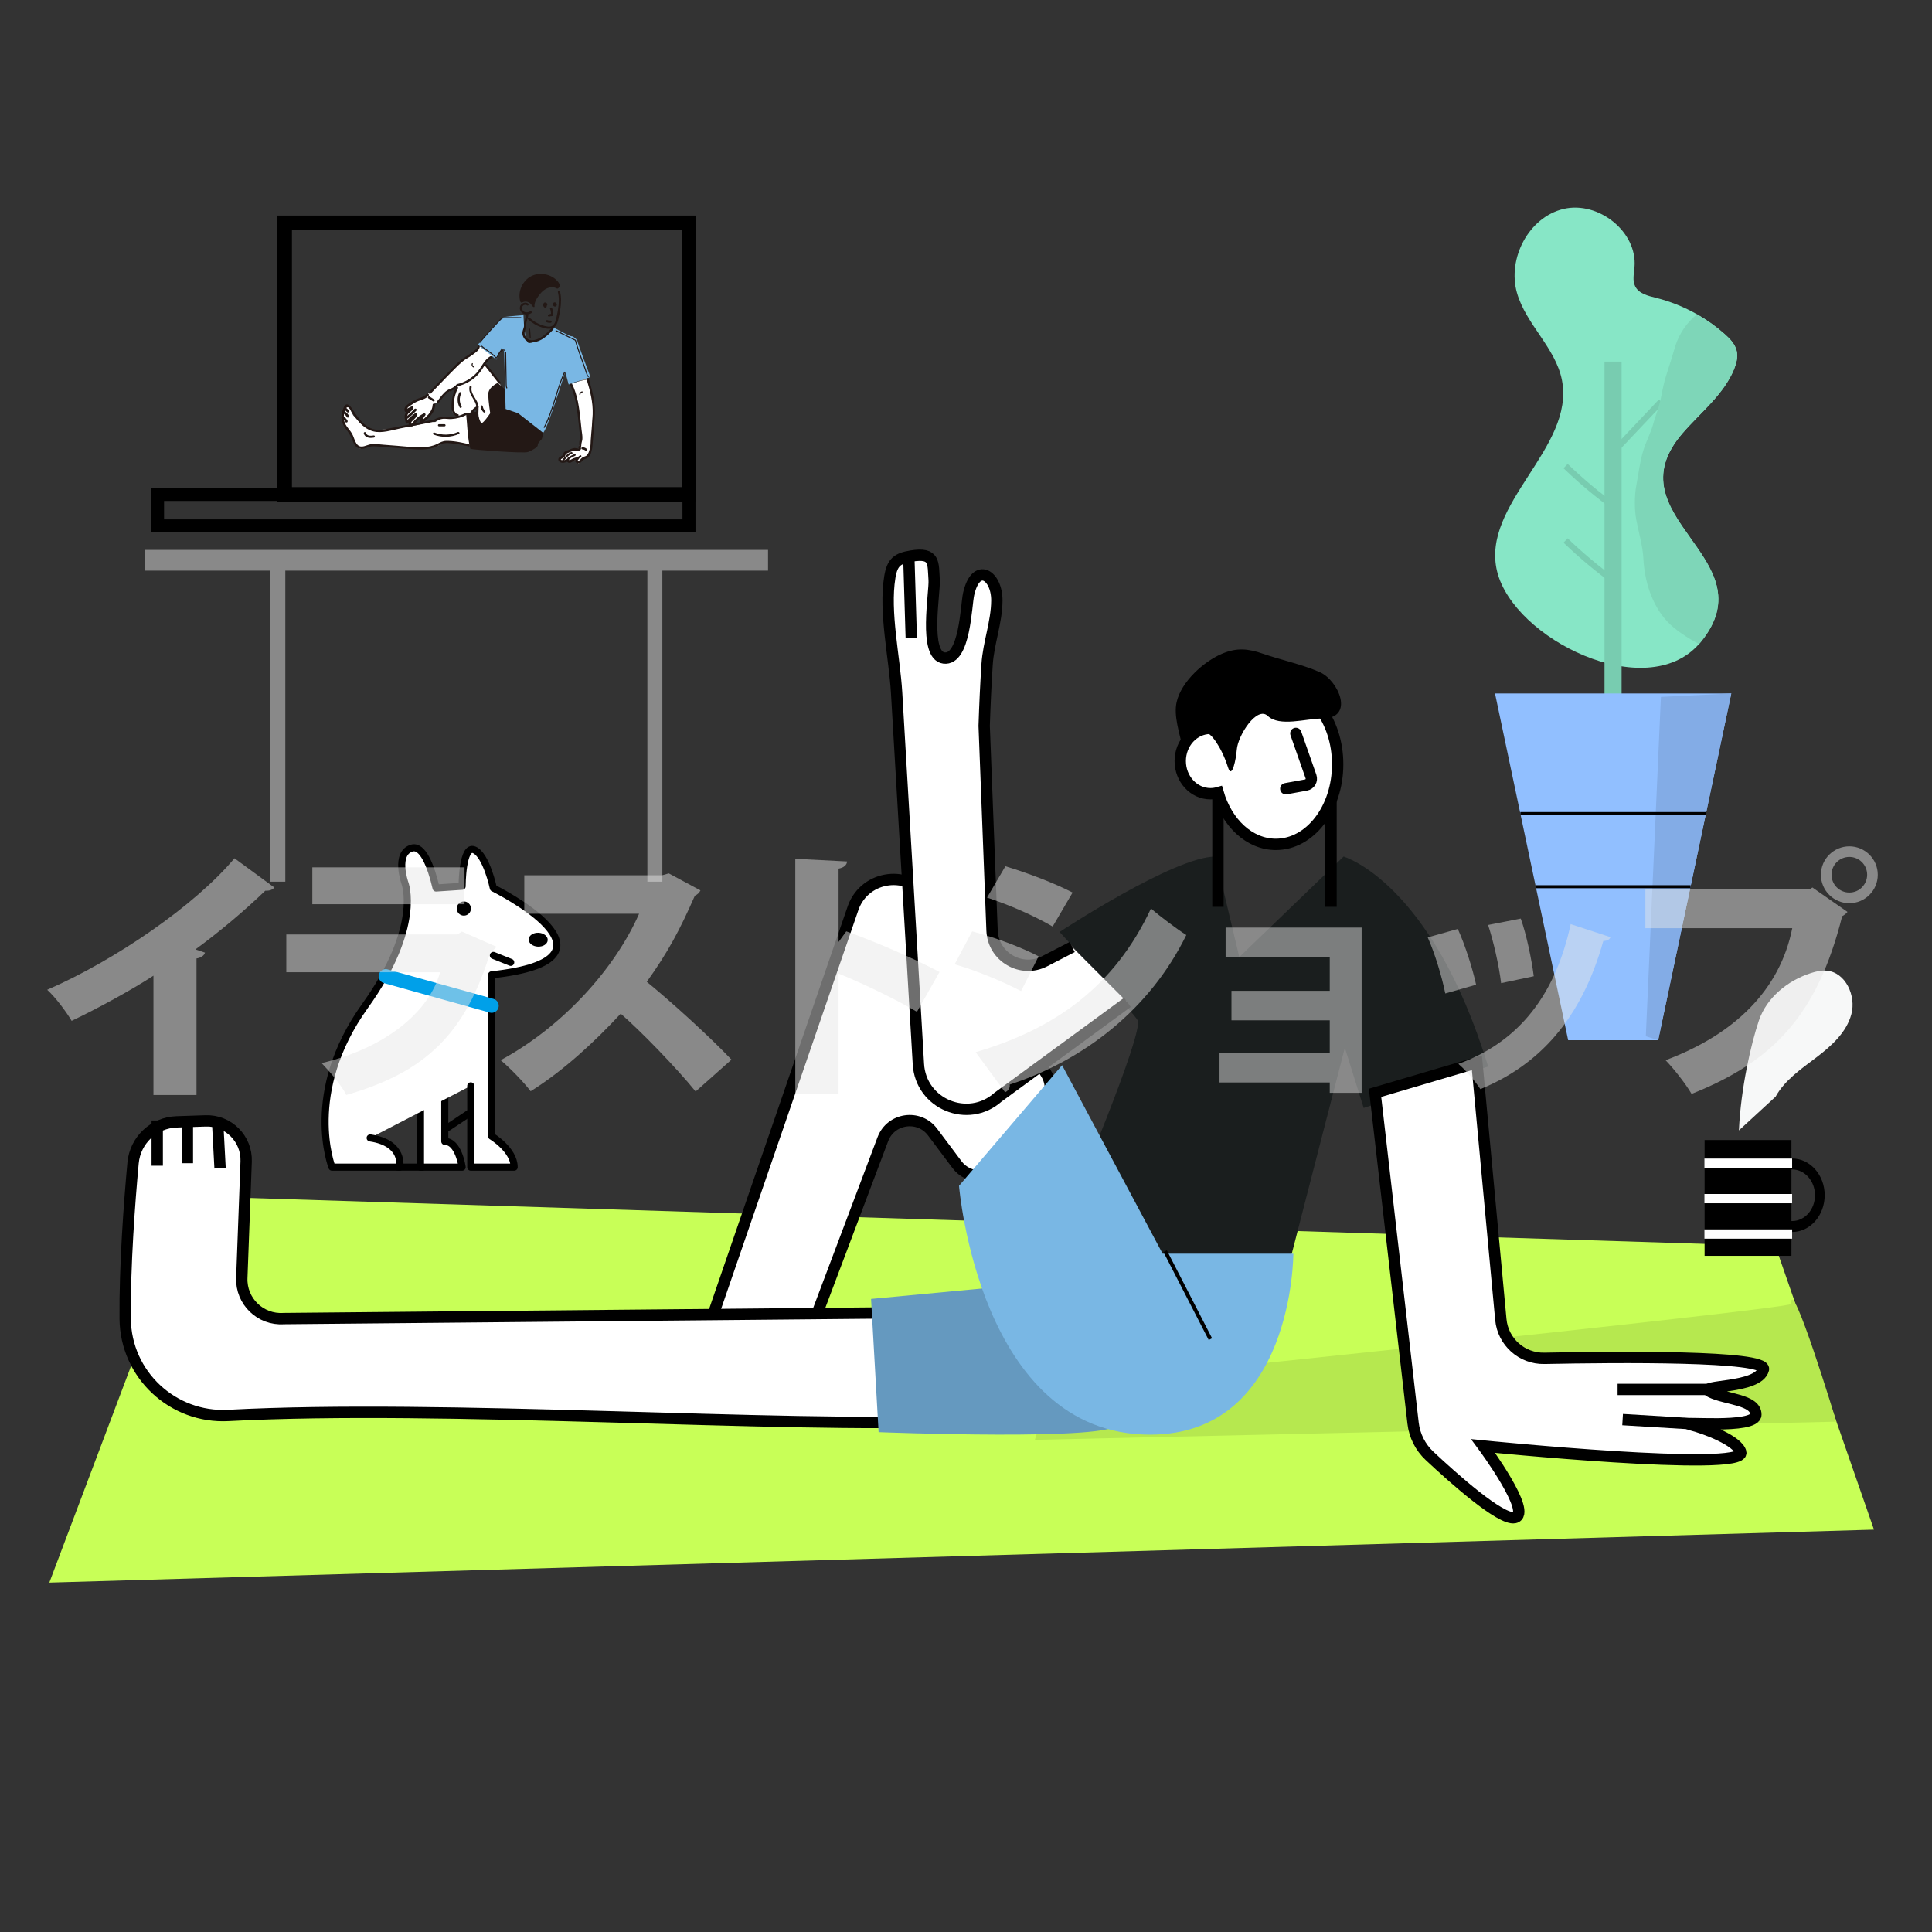 <?xml version="1.0" encoding="utf-8"?>
<!-- Generator: Adobe Illustrator 24.2.1, SVG Export Plug-In . SVG Version: 6.00 Build 0)  -->
<svg version="1.1" xmlns="http://www.w3.org/2000/svg" xmlns:xlink="http://www.w3.org/1999/xlink" x="0px" y="0px"
	 viewBox="0 0 640 640" style="enable-background:new 0 0 640 640;" xml:space="preserve">
<rect x="0" y="0" width="640" height="640" fill="#333333" stroke="none"/>
<style type="text/css">
	.st0{fill:#C8FF57;}
	.st1{fill:#B6E84F;}
	.st2{fill:#FFFFFF;stroke:#000000;stroke-width:3.756;stroke-miterlimit:10;}
	.st3{fill:#6599BF;}
	.st4{fill:#1A1E1E;}
	.st5{fill:#79B7E4;}
	.st6{fill:none;stroke:#000000;stroke-width:1.252;stroke-miterlimit:10;}
	.st7{fill:none;stroke:#000000;stroke-width:3.756;stroke-miterlimit:10;}
	.st8{fill:none;stroke:#000000;stroke-width:3.756;stroke-linecap:round;stroke-miterlimit:10;}
	.st9{fill:none;stroke:#000000;stroke-width:4.316;stroke-miterlimit:10;}
	.st10{fill:none;stroke:#000000;stroke-width:4.835;stroke-miterlimit:10;}
	.st11{fill:#898989;}
	.st12{fill:#FFFFFF;stroke:#000000;stroke-width:2.35;stroke-linecap:round;stroke-linejoin:round;stroke-miterlimit:10;}
	.st13{fill:none;stroke:#00A0E9;stroke-width:4.7;stroke-linecap:round;stroke-linejoin:round;stroke-miterlimit:10;}
	.st14{fill:#87E6C6;}
	.st15{fill:#78CCB0;}
	.st16{fill:#91BFFF;}
	.st17{fill:none;stroke:#78CCB0;stroke-width:1.985;stroke-miterlimit:10;}
	.st18{fill:#83ACE6;}
	.st19{fill:none;stroke:#000000;stroke-width:0.992;stroke-miterlimit:10;}
	.st20{fill:#7ED6B8;}
	.st21{fill:#FFFFFF;}
	.st22{fill:none;}
	.st23{fill:#231815;}
	.st24{fill:none;stroke:#231815;stroke-width:0.331;stroke-miterlimit:10;}
	.st25{fill:none;stroke:#231815;stroke-width:0.122;stroke-miterlimit:10;}
	.st26{fill:#F7F8F8;}
	.st27{opacity:0.48;}
	.st28{fill:#E6E6E5;}
</style>
<g id="レイヤー_2">
	<polygon class="st0" points="620.78,506.71 16.34,524.25 64.64,396.28 588.14,412.8 	"/>
	<path class="st1" d="M342.82,476.97l265.5-6.02c0,0-15.02-49.43-15.02-38.99c0,1.67-245.13,26.96-245.13,26.96L342.82,476.97z"/>
	<path class="st2" d="M346.2,366.16c2.24-3.13,2.36-7.29,0.32-10.55c-7.38-11.78-25.53-38.6-38.8-58.07
		c-6.48-9.51-20.98-7.77-25.03,3l-52.91,153.72c-2.17,6.3,2.66,12.81,9.32,12.57l13.6-0.5c3.82-0.14,7.18-2.56,8.53-6.13
		l31.23-82.84c2.64-7,11.97-8.33,16.47-2.35l8.08,10.78c3.85,5.13,11.58,5.04,15.31-0.18L346.2,366.16z"/>
	<path class="st2" d="M317.38,470.8c-60.26,2.3-170.43-5.69-241.75-1.91c-18.41,0.98-33.99-13.56-34.16-32
		c-0.16-17.75,1.4-38.5,2.61-51.66c0.69-7.53,6.88-13.36,14.44-13.6c3.27-0.1,6.67-0.21,9.54-0.32c7.56-0.29,13.76,5.91,13.48,13.47
		l-1.44,38.57c-0.29,7.71,6.17,13.98,13.87,13.45l218.88-2.06c6.01-0.41,11.51,3.36,13.3,9.11l3.14,10.1
		C331.82,462.12,325.92,470.47,317.38,470.8z"/>
	<path class="st3" d="M288.55,430.29l2.5,44.13c0,0,79.12,3.09,79.08-2.74c-0.03-5.83,0.7-49.13,0.7-49.13L288.55,430.29z"/>
	<path class="st4" d="M402.62,283.75l7.91,33.31l34.55-33.31c0,0,29.14,8.33,47.88,69.53l-41.22,13.74l-6.24-19.98l-21.23,82.43
		c0,0-22.48,7.49-37.47-11.24c-14.99-18.73-32.47-17.9-32.47-17.9s24.98-58.7,22.48-62.45S351,308.73,351,308.73
		S388.88,283.75,402.62,283.75z"/>
	<path class="st2" d="M455.5,362.01l12.6,109.43c0.48,4.14,2.4,7.97,5.44,10.82c7.94,7.44,23.58,21.39,28.18,20.48
		c6.24-1.25-10.41-23.73-10.41-23.73s87.01,8.74,85.35,2.08c-0.96-3.83-11.66-7.91-16.65-9.16c-5-1.25,21.65,1.67,21.65-3.33
		c0-5-9.99-5-14.99-7.49c-5-2.5,15.82-0.83,17.49-7.49c1.14-4.57-48.27-4.14-72.59-3.65c-7.43,0.15-13.71-5.46-14.4-12.86
		l-7.93-85.07L455.5,362.01z"/>
	<path class="st5" d="M428.44,415.3h-43.3l-33.31-62.45l-34.14,39.97c0,0,6.66,82.43,63.28,82.43
		C428.5,475.25,428.44,415.3,428.44,415.3z"/>
	<line class="st6" x1="385.97" y1="414.47" x2="400.96" y2="443.61"/>
	<path class="st2" d="M373.48,332.04l-42.85,31.39c-9.93,8.84-25.67,2.29-26.4-10.98c-1.35-23.02-2.7-46.03-4.05-69.05
		c-1.06-17.99-2.11-35.99-3.17-53.98c-0.69-11.71-4.14-26.62-2.25-38.23c0.8-4.95,2.51-6.22,7.07-6.98c8.01-1.34,7.23,2.31,7.62,7.9
		c0.29,4.08-3.57,24.99,3.24,25.86c6.98,0.89,7.32-17.4,8.18-21.19c2.43-10.78,9.42-6.28,9.35,2.22
		c-0.06,7.11-2.77,14.01-3.23,21.07c-0.44,6.79-0.75,13.58-0.97,20.38l2.61,67.8c0.34,8.75,9.65,14.18,17.44,10.17l9.1-4.7"/>
	<line class="st7" x1="301.04" y1="183.83" x2="301.87" y2="211.31"/>
	<line class="st7" x1="571.65" y1="460.27" x2="535.85" y2="460.27"/>
	<line class="st7" x1="564.99" y1="471.92" x2="537.51" y2="470.26"/>
	<path class="st7" d="M309.37,212.97"/>
	<line class="st7" x1="62.07" y1="370.34" x2="62.07" y2="385.33"/>
	<line class="st7" x1="52.08" y1="371.17" x2="52.08" y2="386.16"/>
	<line class="st7" x1="72.06" y1="371.17" x2="72.9" y2="386.99"/>
	<line class="st7" x1="403.46" y1="258.77" x2="403.46" y2="300.4"/>
	<line class="st7" x1="440.92" y1="258.77" x2="440.92" y2="300.4"/>
	<path class="st2" d="M443.12,253.18c0,14.66-9.16,26.53-20.47,26.53c-8.75,0-16.23-7.11-19.14-17.13
		c-0.81,0.23-1.67,0.35-2.54,0.35c-5.52,0-10-4.86-10-10.83c0-5.98,4.48-10.83,10-10.83c1.1,0,2.17,0.2,3.17,0.56
		c3.29-8.98,10.34-15.19,18.52-15.19C433.95,226.65,443.12,238.52,443.12,253.18z"/>
	<path class="st8" d="M429.27,242.95l5.01,14.3c0.43,1.23-0.34,2.56-1.63,2.8l-6.71,1.22"/>
	<g>
		<path d="M406.79,254.19c1.32,4.23,2.69-2.86,2.91-5.83c0.37-4.81,6.7-14.59,10.26-11.2c3.89,3.71,12.64,0.86,17.96,0.87
			c11.06,0.02,5.49-12.65-0.74-15.38c-6.03-2.64-12.58-3.94-18.83-6.1c-4.89-1.7-8.62-2.05-13.43-0.04
			c-6.16,2.57-13.64,9.32-15.15,16.09c-1.03,4.58,0.99,10.23,1.88,14.71c-0.8-1.57,6.37-3.81,8.05-4.37
			C400.96,242.53,404.7,247.53,406.79,254.19z"/>
	</g>
	<rect x="52.19" y="163.79" class="st9" width="176.04" height="10.42"/>
	<rect x="94.29" y="73.82" class="st10" width="133.95" height="89.97"/>
	<g>
		<rect x="47.92" y="182.16" class="st11" width="206.5" height="6.87"/>
		<rect x="89.55" y="183.83" class="st11" width="4.96" height="108.24"/>
		<rect x="214.45" y="183.83" class="st11" width="4.96" height="108.24"/>
	</g>
	<g>
		<g>
			<path class="st12" d="M139.29,361.43v25.2h13.8c0,0-1.15-8.53-5.75-8.53v-15.52"/>
			<path class="st12" d="M122.62,376.95c11.5,1.72,9.77,9.68,9.77,9.68h-22.42c0,0-9.69-24.63,10.92-53.37
				c18.97-26.44,13.22-40.81,13.22-40.81s-3.45-9.77,2.3-11.5c3.53-1.06,6.32,5.75,8.05,13.22l8.62-0.57c0,0,0-13.8,4.02-12.07
				c4.02,1.72,6.32,12.65,6.32,12.65s47.71,23.57-0.57,28.74v53.46c0,0,7.47,4.5,7.47,10.25h-14.37V359.7"/>
			<line class="st13" x1="127.79" y1="323.39" x2="162.86" y2="333.16"/>
			<line class="st12" x1="155.39" y1="368.8" x2="148.49" y2="373.4"/>
			<line class="st12" x1="131.82" y1="386.62" x2="139.86" y2="386.62"/>
		</g>
		<ellipse transform="matrix(0.04 -0.999 0.999 0.04 -139.858 477.04)" cx="178.38" cy="311.32" rx="2.3" ry="3.16"/>
		<circle cx="153.66" cy="300.97" r="2.35"/>
		<line class="st12" x1="163.43" y1="316.49" x2="169.18" y2="318.79"/>
	</g>
	<g>
		<g>
			<path class="st14" d="M495.93,189.27c5.46,22.37,49.26,44.06,66.89,24.07c0.23-0.24,0.43-0.48,0.63-0.71
				c22.61-27.83-30.03-41.25-6.13-69.06c5.95-6.91,13.58-12.75,17.08-21.17c0.81-1.98,1.39-4.17,0.88-6.23
				c-0.54-2.2-2.2-3.94-3.91-5.45c-2.83-2.52-5.92-4.73-9.21-6.61c-4.26-2.42-8.84-4.26-13.58-5.45c-2.63-0.65-5.65-1.36-6.89-3.78
				c-0.98-1.92-0.43-4.22-0.24-6.37c1.01-11.79-12.03-22.03-23.54-19.29c-11.51,2.74-18.63,16.4-15.4,27.78
				c2.98,10.47,12.77,18.17,14.89,28.86C521.84,148.39,490.48,166.93,495.93,189.27z"/>
			
				<rect x="531.51" y="119.79" transform="matrix(-1 -4.496460e-11 4.496460e-11 -1 1068.686 355.749)" class="st15" width="5.66" height="116.17"/>
			<polygon class="st16" points="519.47,344.57 549.29,344.57 573.51,229.72 495.24,229.72 			"/>
			<path class="st17" d="M535.37,193.01c-5.91-4.25-11.51-8.92-16.75-13.97"/>
			<path class="st17" d="M535.37,168.37c-5.91-4.25-11.51-8.92-16.75-13.97"/>
			<path class="st17" d="M550.25,133.03c-4.68,4.95-9.36,9.9-14.04,14.85"/>
		</g>
		<polygon class="st18" points="550.2,230.86 573.51,229.72 549.29,344.57 545.2,343.27 		"/>
		<line class="st19" x1="503.64" y1="269.5" x2="565.12" y2="269.5"/>
		<line class="st19" x1="508.74" y1="293.74" x2="560.02" y2="293.74"/>
		<g>
			<path class="st20" d="M542.06,172.34c0.8,4.18,2.12,8.48,2.33,12.71c0.38,7.31,2.7,15.17,7.87,20.79
				c2.62,2.82,6.9,5.58,10.55,7.5c0.23-0.24,0.43-0.48,0.63-0.71c22.61-27.83-30.03-41.25-6.13-69.06
				c5.95-6.91,13.58-12.75,17.08-21.17c0.81-1.98,1.39-4.17,0.88-6.23c-0.54-2.2-2.2-3.94-3.91-5.45c-2.83-2.52-5.92-4.73-9.21-6.61
				c-0.41,0.33-0.8,0.68-1.18,1.03c-3.2,3.03-5.27,6.59-6.4,10.8c-1.08,4.03-2.6,7.77-3.54,11.84c-0.58,2.52-0.88,4.91-1.67,7.34
				c-0.56,1.74-1.19,3.42-1.66,5.17c-0.84,3.07-2.4,5.9-3.33,8.93c-1.19,3.91-1.56,7.57-2.3,11.49
				C541.4,164.14,541.4,168.93,542.06,172.34z"/>
		</g>
	</g>
	<path d="M399,245.91"/>
	<g>
		<path class="st21" d="M149.41,122.89l4.4-3.89c0,0,3.01-1.69,3.23-1.91c0.22-0.22,1.69-2.42,1.69-2.42l4.4,3.15l-0.51,0.73
			l-1.61,1.1l-0.51,0.95l1.98,2.42l2.93,3.74c0,0,1.25,2.79,1.32,3.08c0.07,0.29-6.96,11.51-6.96,11.51s-0.73-1.1-0.73-1.39
			s-1.1-3.3-1.1-3.3l0.44-1.39l-0.95,0.15l-1.03,0.95c0,0-0.15,1.91,0,2.42c0.15,0.51,0.55,9.16,0.55,9.16
			c-0.55-0.22-9.35-1.65-9.35-1.65s-2.53,1.54-3.19,1.65c-0.66,0.11-3.74,0.77-3.74,0.77s-13.86-1.21-14.19-1.21
			c-0.33,0-3.08-0.11-3.08-0.11l-4.18,1.21l-1.21-1.54l-1.1-2.2l-1.65-2.42l-1.65-2.53v-3.41l0.88-1.98h0.88l1.65,3.08
			c0,0,2.97,3.3,3.74,3.63c0.77,0.33,3.41,1.32,3.41,1.32l6.6-0.66c0,0,5.06-0.77,5.61-0.77c0.55,0,6.49-1.43,6.49-1.43l1.32,0.11
			l2.2-1.32l4.62-0.44h1.21c0,0-1.98-0.88-2.2-1.32c-0.22-0.44-0.11-3.3-0.11-3.3l1.21-3.96l0.44-1.32l-1.87,0.99l-3.19,1.87
			l-1.54,2.42l-0.99,0.22l-1.43,3.85l-3.19,2.31c0,0,1.21-2.2,0.88-2.09c-0.33,0.11-1.76,0.99-1.76,0.99
			c-0.26,0.15-1.43,1.5-1.43,1.5l-0.84,0.29c0,0-0.29-1.03-0.59-1.06c-0.29-0.04-1.47,0.11-1.25-0.95c0.22-1.06,0.51-1.83,0.59-1.94
			c0.07-0.11-0.37-0.59-0.37-0.7s0.81-1.76,0.92-1.87c0.11-0.11,5.06-2.35,5.06-2.35l1.94-1.87"/>
		<path class="st21" d="M194.86,125.42l1.76,8.25l-0.77,13.42l-0.33,3.41l-2.2,1.1l-1.65,1.98l-0.55-1.1l-2.53,0.33l-0.55-0.33
			l-2.09,0.44c0,0-0.88-0.88-0.44-0.88s1.54-0.66,1.54-0.66l-0.11-1.21l3.52-1.21l1.1,0.22c0,0,0.66-2.53,0.66-2.86
			c0-0.33,0.22-1.1,0.22-1.1l-1.1-12.1l-2.75-7.26L194.86,125.42z"/>
		<g>
			<path class="st22" d="M182.99,107.86l6.3,3.52c0,0,0.95-0.37,1.17,0c0.22,0.37,5.13,13.49,5.13,13.49s-1.03,0-2.13,0.95
				c0,0-3.3,1.17-4.91,0.95l-1.32-3.67c0,0-6.01,18.47-6.89,18.99c0,0-12.32-6.6-12.24-8.65c0.07-2.05-2.27-10.7-1.1-17.08
				l-0.88-1.03c0,0-0.51,2.79-1.83,3.23l-5.94-4.4c0,0,7.48-8.21,8.28-8.43c0,0,3.74-0.73,6.3-0.81c0,0,1.32,0.59,1.03,2.49
				s-0.37,4.99,1.39,5.57S180.64,113.22,182.99,107.86z"/>
			<path class="st22" d="M167.5,128.98"/>
			<path class="st23" d="M171.65,136.89c-0.15-0.11-0.03-3.29-0.54-3.73c-0.51-0.44-3.61-2.35-3.61-2.35l0.04-1.58l-2.66-2.38
				c0,0-3.23,1.39-3.15,3.89c0.07,2.49,0.66,6.15,0.66,6.15s-2.35,3.53-3.01,3.31c-0.66-0.22-1.1,0.44-1.03-0.73
				c0.07-1.17,0-1.69,0-1.69l-0.01-1.47l-3.95,0.59c0,0,0.51,5.43,0.51,6.08c0,0.66,0.66,5.5,0.95,5.72
				c0.29,0.22,17.59,1.61,19.06,1.03s3.3-1.61,3.23-2.27c-0.07-0.66,0.95-1.54,1.25-1.91c0.29-0.37,0.51-2.2,0.51-2.2L171.65,136.89
				z"/>
			<g>
				<g>
					<path class="st23" d="M184.81,96.76c0.44,1.79,0.37,3.64,0.09,5.45c-0.13,0.88-0.31,1.74-0.49,2.61
						c-0.15,0.71-0.28,1.43-0.59,2.09c-0.35,0.74-0.91,1.27-1.75,1.3c-0.81,0.04-1.67-0.21-2.44-0.46
						c-1.56-0.51-2.99-1.37-4.19-2.48c-0.34-0.32-0.86,0.2-0.51,0.51c1.35,1.24,2.95,2.19,4.7,2.73c1.54,0.47,3.43,0.83,4.5-0.68
						c0.43-0.61,0.66-1.35,0.83-2.07c0.24-1.04,0.45-2.09,0.62-3.14c0.32-2.02,0.43-4.06-0.06-6.06
						C185.4,96.11,184.7,96.3,184.81,96.76L184.81,96.76z"/>
				</g>
			</g>
			<g>
				<path class="st23" d="M184.6,95.63c-1.07-0.67-2.5-0.57-3.63,0c-1.13,0.57-2,1.56-2.72,2.6c-0.7,1.01-1.31,2.19-1.19,3.41
					c-0.34,0.3-0.76-0.25-0.99-0.64c-0.56-0.95-1.89-1.36-2.9-0.89c-0.14,0.07-0.29,0.15-0.45,0.13c-0.25-0.04-0.37-0.32-0.43-0.56
					c-0.81-3.12,0.79-6.7,3.66-8.19c2.86-1.48,6.71-0.73,8.8,1.73c0.33,0.39,0.63,0.84,0.64,1.34c0.02,0.51-0.36,1.05-0.86,1.05"/>
			</g>
			<g>
				<g>
					<path class="st23" d="M180.42,101.16c0.02,0.02,0.04,0.04,0.05,0.06c-0.02-0.02-0.04-0.05-0.06-0.07
						c0.02,0.03,0.04,0.06,0.05,0.09c-0.01-0.03-0.02-0.06-0.04-0.09c0.02,0.04,0.03,0.08,0.03,0.12c0-0.03-0.01-0.06-0.01-0.1
						c0.01,0.05,0.01,0.09,0,0.14c0-0.03,0.01-0.06,0.01-0.1c-0.01,0.04-0.02,0.08-0.03,0.12c0.01-0.03,0.02-0.06,0.04-0.09
						c-0.01,0.03-0.03,0.07-0.06,0.1c0.02-0.02,0.04-0.05,0.06-0.07c-0.02,0.03-0.04,0.05-0.07,0.07c0.15-0.02,0.29-0.04,0.44-0.06
						c-0.03-0.02-0.06-0.03-0.09-0.06c0.02,0.02,0.05,0.04,0.07,0.06c-0.04-0.03-0.08-0.07-0.11-0.11c0.02,0.02,0.04,0.05,0.06,0.07
						c-0.03-0.04-0.06-0.09-0.08-0.14c0.01,0.03,0.02,0.06,0.04,0.09c-0.02-0.06-0.04-0.11-0.05-0.17c0,0.03,0.01,0.06,0.01,0.1
						c-0.01-0.06-0.01-0.13,0-0.19c0,0.03-0.01,0.06-0.01,0.1c0.01-0.05,0.02-0.11,0.04-0.16c-0.01,0.03-0.02,0.06-0.04,0.09
						c0.02-0.04,0.04-0.08,0.07-0.12c-0.02,0.02-0.04,0.05-0.06,0.07c0.02-0.02,0.04-0.05,0.06-0.07c-0.05,0.03-0.11,0.06-0.16,0.09
						c0.01,0,0.03-0.01,0.04-0.01c-0.03,0-0.06,0.01-0.1,0.01c0.04,0,0.07,0,0.11,0c-0.03,0-0.06-0.01-0.1-0.01
						c0.04,0.01,0.07,0.01,0.1,0.03c-0.03-0.01-0.06-0.02-0.09-0.04c0.04,0.02,0.07,0.04,0.1,0.06c-0.02-0.02-0.05-0.04-0.07-0.06
						c0.03,0.02,0.05,0.05,0.08,0.08c-0.02-0.02-0.04-0.05-0.06-0.07c0.02,0.03,0.03,0.05,0.05,0.08c-0.01-0.03-0.02-0.06-0.04-0.09
						c0.01,0.02,0.02,0.05,0.02,0.08c0.04,0.19,0.27,0.31,0.45,0.25c0.2-0.06,0.3-0.25,0.25-0.45c-0.05-0.21-0.21-0.41-0.41-0.5
						c-0.11-0.05-0.24-0.09-0.36-0.09c-0.09,0-0.19,0.02-0.26,0.06c-0.05,0.03-0.1,0.08-0.13,0.12c-0.08,0.1-0.13,0.18-0.17,0.3
						c-0.03,0.09-0.04,0.18-0.05,0.27c-0.02,0.18,0.03,0.36,0.11,0.53c0.08,0.17,0.23,0.33,0.4,0.42c0.08,0.04,0.15,0.05,0.23,0.04
						c0.08-0.01,0.14-0.05,0.21-0.1c0.18-0.14,0.26-0.38,0.27-0.6c0.01-0.22-0.08-0.46-0.25-0.61c-0.14-0.13-0.38-0.15-0.51,0
						C180.29,100.79,180.27,101.03,180.42,101.16L180.42,101.16z"/>
				</g>
			</g>
			<g>
				<g>
					<path class="st23" d="M183.98,101.08c0.02-0.13,0.04-0.26,0.05-0.39c-0.06,0.07-0.11,0.14-0.17,0.22
						c0.01,0,0.01-0.01,0.02-0.01c-0.03,0.01-0.06,0.02-0.09,0.04c0.02-0.01,0.04-0.01,0.06-0.02c-0.03,0-0.06,0.01-0.1,0.01
						c0.02,0,0.04,0,0.06,0c-0.03,0-0.06-0.01-0.1-0.01c0.02,0,0.05,0.01,0.07,0.02c-0.03-0.01-0.06-0.02-0.09-0.04
						c0.02,0.01,0.05,0.02,0.07,0.04c-0.02-0.02-0.05-0.04-0.07-0.06c0.03,0.02,0.05,0.05,0.07,0.07c-0.02-0.02-0.04-0.05-0.06-0.07
						c0.03,0.03,0.05,0.07,0.06,0.11c-0.01-0.03-0.02-0.06-0.04-0.09c0.01,0.03,0.02,0.07,0.03,0.11c0-0.03-0.01-0.06-0.01-0.1
						c0,0.03,0,0.06,0,0.08c0-0.03,0.01-0.06,0.01-0.1c0,0.02-0.01,0.05-0.02,0.07c0.01-0.03,0.02-0.06,0.04-0.09
						c-0.01,0.02-0.02,0.04-0.03,0.05c0.02-0.02,0.04-0.05,0.06-0.07c-0.01,0.02-0.03,0.03-0.05,0.04c0.02-0.02,0.05-0.04,0.07-0.06
						c-0.02,0.01-0.04,0.02-0.06,0.03c0.03-0.01,0.06-0.02,0.09-0.04c-0.02,0.01-0.04,0.01-0.06,0.02c0.03,0,0.06-0.01,0.1-0.01
						c-0.02,0-0.04,0-0.06,0c0.03,0,0.06,0.01,0.1,0.01c-0.03,0-0.05-0.01-0.07-0.02c0.03,0.01,0.06,0.02,0.09,0.04
						c-0.03-0.01-0.05-0.03-0.08-0.05c0.02,0.02,0.05,0.04,0.07,0.06c-0.03-0.02-0.06-0.05-0.08-0.08c0.02,0.02,0.04,0.05,0.06,0.07
						c-0.02-0.03-0.04-0.07-0.06-0.1c0.01,0.03,0.02,0.06,0.04,0.09c-0.01-0.03-0.02-0.07-0.03-0.1c0,0.03,0.01,0.06,0.01,0.1
						c0-0.03,0-0.05,0-0.08c0,0.03-0.01,0.06-0.01,0.1c0-0.02,0.01-0.04,0.02-0.06c-0.01,0.03-0.02,0.06-0.04,0.09
						c0.01-0.02,0.02-0.04,0.03-0.05c-0.02,0.02-0.04,0.05-0.06,0.07c0.01-0.02,0.03-0.03,0.05-0.05c0.04-0.03,0.06-0.07,0.08-0.12
						c0.02-0.04,0.03-0.09,0.03-0.14c0-0.09-0.04-0.2-0.11-0.26c-0.07-0.06-0.16-0.11-0.26-0.11c-0.03,0-0.06,0.01-0.1,0.01
						c-0.06,0.02-0.12,0.05-0.16,0.09c-0.01,0.01-0.03,0.02-0.04,0.04c-0.03,0.04-0.06,0.07-0.09,0.12
						c-0.05,0.09-0.07,0.17-0.08,0.27c-0.01,0.13,0.03,0.27,0.09,0.38c0.06,0.12,0.16,0.22,0.27,0.29c0.1,0.07,0.24,0.12,0.37,0.11
						c0.11,0,0.18-0.03,0.28-0.07c0.03-0.01,0.05-0.04,0.08-0.06c0.03-0.02,0.05-0.04,0.07-0.06c0.11-0.12,0.17-0.27,0.16-0.44
						c0-0.14-0.04-0.27-0.11-0.39c-0.03-0.06-0.08-0.11-0.12-0.16c-0.01-0.01-0.03-0.02-0.04-0.04c-0.04-0.03-0.07-0.06-0.12-0.09
						c-0.14-0.08-0.33-0.12-0.49-0.06c-0.04,0.01-0.08,0.03-0.11,0.05c-0.05,0.02-0.11,0.08-0.13,0.13
						c-0.02,0.03-0.03,0.07-0.04,0.11c-0.01,0.04-0.01,0.08-0.02,0.11c-0.01,0.08-0.02,0.17-0.04,0.25
						c-0.02,0.05-0.02,0.1-0.01,0.14c0,0.05,0.02,0.09,0.04,0.14c0.04,0.08,0.13,0.15,0.22,0.17c0.09,0.02,0.2,0.02,0.28-0.04
						c0.02-0.02,0.05-0.04,0.07-0.06C183.93,101.2,183.96,101.15,183.98,101.08L183.98,101.08z"/>
				</g>
			</g>
			<g>
				<g>
					<path class="st23" d="M181.04,106.71c0.21,0.1,0.43,0.17,0.66,0.2c0.13,0.02,0.26,0.03,0.39,0.03c0.13,0,0.26-0.02,0.39-0.03
						c0.08-0.01,0.18-0.1,0.22-0.17c0.05-0.08,0.06-0.19,0.04-0.28c-0.03-0.09-0.08-0.17-0.17-0.22c-0.09-0.05-0.18-0.05-0.28-0.04
						c-0.01,0-0.01,0-0.02,0c0.03,0,0.06-0.01,0.1-0.01c-0.19,0.02-0.37,0.02-0.56,0c0.03,0,0.06,0.01,0.1,0.01
						c-0.19-0.03-0.37-0.07-0.54-0.15c0.03,0.01,0.06,0.02,0.09,0.04c-0.01-0.01-0.03-0.01-0.04-0.02
						c-0.09-0.04-0.18-0.06-0.28-0.04c-0.08,0.02-0.18,0.09-0.22,0.17c-0.04,0.08-0.07,0.19-0.04,0.28
						C180.9,106.58,180.96,106.67,181.04,106.71L181.04,106.71z"/>
				</g>
			</g>
			<g>
				<g>
					<path class="st23" d="M174.94,100.55c-0.92-0.68-2.3-0.1-2.65,0.93c-0.39,1.15,0.47,2.41,1.6,2.66
						c0.71,0.16,1.48,0.01,2.09-0.39c0.39-0.25,0.03-0.88-0.37-0.63c-0.74,0.48-1.82,0.52-2.39-0.21c-0.22-0.28-0.35-0.7-0.29-1.04
						c0.07-0.38,0.26-0.61,0.59-0.78c0.07-0.04,0.16-0.07,0.28-0.09c0.02,0,0.04-0.01,0.06-0.01c0.04-0.01-0.03,0,0.04,0
						c0.06,0,0.11-0.01,0.17,0c0.02,0,0.04,0,0.06,0c0.12,0.01-0.03-0.01,0.03,0c0.06,0.01,0.11,0.02,0.16,0.04
						c0.01,0,0.07,0.02,0.02,0c0.02,0.01,0.05,0.02,0.07,0.03c0.06,0.03,0.11,0.06,0.16,0.1c0.16,0.12,0.41,0.03,0.5-0.13
						C175.18,100.87,175.1,100.67,174.94,100.55L174.94,100.55z"/>
				</g>
			</g>
			<g>
				<g>
					<path class="st23" d="M174.27,104.42c0,0.11,0.02-0.09,0,0.02c-0.01,0.06-0.02,0.11-0.03,0.17c-0.04,0.16-0.08,0.31-0.12,0.46
						c-0.11,0.4-0.22,0.79-0.34,1.19c-0.11,0.39-0.23,0.78-0.33,1.17c-0.07,0.25-0.16,0.52-0.16,0.78c-0.01,0.47,0.72,0.47,0.73,0
						c0-0.11-0.02,0.09,0-0.02c0.01-0.06,0.02-0.11,0.03-0.17c0.04-0.16,0.08-0.31,0.12-0.46c0.11-0.4,0.22-0.79,0.34-1.19
						c0.11-0.39,0.23-0.78,0.33-1.17c0.07-0.25,0.16-0.52,0.16-0.78C175,103.95,174.27,103.95,174.27,104.42L174.27,104.42z"/>
				</g>
			</g>
			<g>
				<g>
					<path class="st23" d="M162.44,118.02c-2.12,1.19-2.94,3.7-4.51,5.43c-1.72,1.89-3.99,3.21-6.47,3.79
						c-0.46,0.11-0.26,0.81,0.19,0.7c2.43-0.57,4.68-1.82,6.44-3.6c0.87-0.88,1.55-1.89,2.21-2.94c0.67-1.06,1.38-2.13,2.51-2.76
						C163.22,118.42,162.85,117.79,162.44,118.02L162.44,118.02z"/>
				</g>
			</g>
			<g>
				<g>
					<path class="st23" d="M158.22,114.73c-0.15,0.79-0.83,1.23-1.44,1.67c-0.62,0.45-1.19,0.94-1.84,1.34
						c-1.54,0.93-2.88,2-4.15,3.28c-2.91,2.91-5.75,5.9-8.62,8.85c-0.33,0.34,0.19,0.85,0.51,0.51c3-3.09,5.94-6.26,9.03-9.26
						c0.73-0.71,1.49-1.39,2.33-1.97c0.72-0.5,1.52-0.89,2.22-1.42c0.96-0.74,2.42-1.52,2.66-2.81
						C159.01,114.47,158.31,114.27,158.22,114.73L158.22,114.73z"/>
				</g>
			</g>
			<g>
				<g>
					<path class="st23" d="M145.25,133.53c1.05-1.24,1.94-2.8,3.36-3.67c0.33-0.2,0.68-0.3,1.03-0.45c0.36-0.15,0.68-0.35,1-0.57
						c0.41-0.3,0.82-0.62,1.18-0.98c0.33-0.33-0.18-0.84-0.51-0.51c-0.35,0.35-0.73,0.67-1.14,0.95c-0.65,0.45-1.42,0.6-2.07,1.04
						c-1.4,0.93-2.29,2.42-3.36,3.69C144.43,133.37,144.94,133.89,145.25,133.53L145.25,133.53z"/>
				</g>
			</g>
			<g>
				<g>
					<path class="st23" d="M194.31,125.61c1.16,3.84,2.17,7.62,2.02,11.66c-0.07,1.94-0.27,3.88-0.42,5.82
						c-0.07,0.9-0.14,1.8-0.22,2.7c-0.08,1.02,0.02,2.35-0.43,3.28c-0.2,0.42,0.42,0.79,0.63,0.37c0.32-0.66,0.34-1.35,0.4-2.07
						c0.09-1.12,0.18-2.25,0.27-3.37c0.17-2.09,0.37-4.18,0.48-6.27c0.21-4.28-0.79-8.24-2.02-12.3
						C194.88,124.97,194.17,125.16,194.31,125.61L194.31,125.61z"/>
				</g>
			</g>
			<g>
				<g>
					<path class="st23" d="M188.85,127.51c1.68,3.45,2.23,7.25,2.65,11.02c0.21,1.93,0.42,3.87,0.62,5.81
						c0.03,0.31,0.11,0.66,0.08,0.98c-0.04,0.38-0.23,0.6-0.29,0.95c-0.06,0.32,0.1,1.3-0.15,1.52c-0.36,0.3,0.16,0.81,0.51,0.51
						c0.3-0.25,0.29-0.7,0.31-1.05c0.04-0.64,0.28-1.16,0.34-1.78c0.09-1.01-0.17-2.09-0.27-3.09c-0.12-1.16-0.24-2.32-0.37-3.48
						c-0.43-4.03-0.99-8.07-2.78-11.75C189.27,126.72,188.64,127.09,188.85,127.51L188.85,127.51z"/>
				</g>
			</g>
			<g>
				<g>
					<path class="st23" d="M165.73,126.53c-1.49-1.92-2.99-3.83-4.48-5.75c-0.29-0.37-0.8,0.15-0.51,0.51
						c1.49,1.92,2.99,3.83,4.48,5.75C165.5,127.42,166.01,126.9,165.73,126.53L165.73,126.53z"/>
				</g>
			</g>
			<g>
				<g>
					<path class="st23" d="M159.43,140.2c-0.61-0.97-0.95-2.04-0.96-3.18c-0.01-1.02,0.18-2.05-0.08-3.05
						c-0.49-1.94-2.59-3.55-2.16-5.68c0.09-0.46-0.61-0.65-0.7-0.19c-0.46,2.33,1.49,3.83,2.11,5.87c0.36,1.21,0.01,2.47,0.14,3.7
						c0.11,1.04,0.46,2.02,1.02,2.9C159.05,140.96,159.68,140.6,159.43,140.2L159.43,140.2z"/>
				</g>
			</g>
			<g>
				<g>
					<path class="st23" d="M158,134.54c-0.91,0.48-1.68,1.22-2.19,2.12c-0.09,0.16-0.05,0.36,0.09,0.47
						c0.15,0.12,0.34,0.09,0.48-0.03c0.23-0.2,0.46-0.4,0.69-0.59c0.15-0.12,0.14-0.39,0-0.51c-0.15-0.14-0.36-0.13-0.51,0
						c-0.23,0.2-0.46,0.4-0.69,0.59c0.19,0.15,0.38,0.29,0.57,0.44c0.06-0.11,0.12-0.21,0.19-0.31c0.03-0.05,0.06-0.09,0.09-0.14
						c0.02-0.03,0.04-0.05,0.06-0.08c0-0.01,0.06-0.08,0.03-0.04c-0.03,0.03,0.03-0.03,0.03-0.04c0.02-0.03,0.04-0.05,0.06-0.08
						c0.04-0.04,0.07-0.08,0.11-0.12c0.08-0.09,0.16-0.18,0.25-0.26c0.08-0.08,0.17-0.16,0.26-0.23c0.05-0.04,0.09-0.08,0.14-0.11
						c-0.04,0.03,0,0,0.02-0.01c0.02-0.02,0.04-0.03,0.07-0.05c0.2-0.14,0.4-0.27,0.62-0.38c0.17-0.09,0.23-0.34,0.13-0.5
						C158.38,134.5,158.18,134.45,158,134.54L158,134.54z"/>
				</g>
			</g>
			<g>
				<g>
					<path class="st23" d="M151.08,128.28c-0.97,1.8-1.46,3.88-1.5,5.92c-0.02,0.82-0.03,1.69,0.39,2.43
						c0.32,0.57,0.91,1.32,1.64,1.29c0.47-0.02,0.47-0.75,0-0.73c-0.53,0.03-1.02-0.84-1.18-1.26c-0.25-0.68-0.16-1.6-0.11-2.31
						c0.12-1.72,0.56-3.46,1.38-4.98C151.93,128.24,151.3,127.87,151.08,128.28L151.08,128.28z"/>
				</g>
			</g>
			<g>
				<g>
					<path class="st23" d="M154.21,136.8c-1.65,0.9-3.65,1.37-5.52,1.31c-1.04-0.04-1.99-0.18-3,0.13
						c-0.79,0.25-1.62,0.49-2.25,1.04c-0.35,0.31,0.16,0.82,0.51,0.51c0.62-0.53,1.63-0.83,2.41-0.99c1.02-0.21,2.08,0.08,3.11,0.02
						c1.76-0.09,3.55-0.55,5.11-1.4C154.99,137.21,154.62,136.58,154.21,136.8L154.21,136.8z"/>
				</g>
			</g>
			<g>
				<g>
					<path class="st23" d="M143.02,139.17c-3.32,0.65-6.65,1.3-9.97,1.95c-1.66,0.32-3.31,0.66-4.97,0.97
						c-1.65,0.32-3.27,0.52-4.88-0.07c-2.66-0.97-4.51-3.46-5.98-5.75c-0.7-1.09-2.25-3.7-3.33-1.35c-1.13,2.47-1.05,4.93,0.6,7.07
						c0.93,1.2,1.61,2.21,2.17,3.62c0.34,0.85,0.68,1.77,1.38,2.41c0.66,0.61,1.49,0.77,2.36,0.61c0.69-0.12,1.32-0.44,2-0.62
						c0.96-0.24,1.92-0.16,2.89-0.08c3.39,0.26,6.77,0.52,10.16,0.78c3.11,0.24,6.42,0.5,9.34-0.83c0.92-0.42,1.71-1.01,2.75-1.09
						c0.86-0.07,1.75,0.07,2.59,0.16c1.71,0.18,3.38,0.52,5.06,0.91c0.46,0.1,0.65-0.6,0.19-0.7c-2.45-0.56-5.1-1.17-7.63-1.1
						c-1.13,0.03-1.95,0.52-2.94,1.01c-1.49,0.74-3.12,1.03-4.77,1.09c-2.89,0.11-5.82-0.27-8.7-0.5c-1.45-0.11-2.9-0.22-4.35-0.34
						c-1.36-0.11-2.8-0.35-4.16-0.15c-1.42,0.21-3.1,1.47-4.37,0.22c-0.82-0.81-1.08-2.07-1.53-3.09c-0.42-0.95-1.04-1.73-1.68-2.54
						c-1.25-1.58-1.66-3.02-1.17-5.01c0.17-0.68,0.59-2.45,1.56-1.61c0.4,0.34,0.66,1.04,0.95,1.48c0.62,0.97,1.29,1.92,2.04,2.8
						c1.33,1.57,3.01,2.98,5.05,3.49c2.91,0.73,6.25-0.46,9.09-1.02c3.48-0.68,6.97-1.36,10.45-2.05
						C143.67,139.78,143.48,139.08,143.02,139.17L143.02,139.17z"/>
				</g>
			</g>
			<g>
				<g>
					<path class="st23" d="M120.51,143.59c0.14,0.63,0.65,1.08,1.23,1.3c0.66,0.26,1.4,0.17,2.09,0.08
						c0.19-0.03,0.36-0.15,0.36-0.36c0-0.18-0.17-0.39-0.36-0.36c-0.58,0.08-1.2,0.17-1.77-0.01c-0.4-0.13-0.75-0.43-0.84-0.84
						c-0.04-0.19-0.27-0.3-0.45-0.25C120.56,143.2,120.47,143.4,120.51,143.59L120.51,143.59z"/>
				</g>
			</g>
			<g>
				<g>
					<path class="st23" d="M143.7,143.99c2.69,1.03,5.69,0.93,8.32-0.23c0.43-0.19,0.06-0.82-0.37-0.63
						c-2.45,1.08-5.27,1.12-7.76,0.16C143.46,143.12,143.27,143.83,143.7,143.99L143.7,143.99z"/>
				</g>
			</g>
			<g>
				<g>
					<path class="st23" d="M145.43,141.24c0.6,0,1.21,0,1.81,0c0.19,0,0.37-0.17,0.36-0.36c-0.01-0.2-0.16-0.36-0.36-0.36
						c-0.6,0-1.21,0-1.81,0c-0.19,0-0.37,0.17-0.36,0.36C145.08,141.07,145.23,141.24,145.43,141.24L145.43,141.24z"/>
				</g>
			</g>
			<g>
				<g>
					<path class="st23" d="M141.93,131.98c0.5,0.32,1,0.64,1.51,0.96c0.16,0.1,0.41,0.04,0.5-0.13c0.09-0.18,0.04-0.39-0.13-0.5
						c-0.5-0.32-1-0.64-1.51-0.96c-0.16-0.1-0.41-0.04-0.5,0.13C141.71,131.66,141.76,131.87,141.93,131.98L141.93,131.98z"/>
				</g>
			</g>
			<g>
				<g>
					<path class="st23" d="M159.22,134.66c0.07,0.73,0.4,1.43,0.96,1.92c0.14,0.13,0.38,0.15,0.51,0c0.13-0.14,0.15-0.38,0-0.51
						c-0.03-0.02-0.32-0.32-0.31-0.33c0,0,0.05,0.06,0,0c-0.01-0.01-0.02-0.03-0.03-0.04c-0.02-0.03-0.04-0.06-0.06-0.09
						c-0.04-0.07-0.08-0.14-0.12-0.21c-0.02-0.03-0.03-0.06-0.05-0.1c-0.01-0.02-0.01-0.03-0.02-0.05c-0.02-0.04,0.03,0.07,0,0
						c-0.03-0.07-0.05-0.14-0.07-0.21c-0.02-0.07-0.04-0.15-0.06-0.22c-0.01-0.03-0.01-0.07-0.02-0.1c-0.02-0.09,0.01,0.06,0,0
						c0-0.02,0-0.04-0.01-0.07c-0.02-0.19-0.15-0.37-0.36-0.36C159.4,134.3,159.2,134.45,159.22,134.66L159.22,134.66z"/>
				</g>
			</g>
			<g>
				<g>
					<path class="st23" d="M152.12,130.08c-0.75,1.55-0.7,3.4,0.16,4.89c0.23,0.4,0.86,0.04,0.63-0.37
						c-0.73-1.26-0.8-2.85-0.16-4.16C152.95,130.03,152.32,129.66,152.12,130.08L152.12,130.08z"/>
				</g>
			</g>
			<g>
				<g>
					<path class="st23" d="M156.33,120.38c-0.29,0.52,0.05,1.29,0.65,1.38c0.09,0.01,0.2-0.02,0.22-0.13
						c0.02-0.09-0.03-0.21-0.13-0.22c-0.03,0-0.06-0.01-0.09-0.02c-0.01,0-0.03-0.01-0.04-0.01c-0.04-0.01,0.02,0.01-0.01,0
						c-0.02-0.01-0.05-0.02-0.07-0.04c-0.01-0.01-0.02-0.01-0.03-0.02c-0.01-0.01-0.04-0.03-0.01,0c-0.04-0.04-0.08-0.08-0.12-0.12
						c-0.01-0.01,0.02,0.03,0-0.01c-0.01-0.01-0.02-0.03-0.03-0.04c-0.01-0.02-0.03-0.05-0.04-0.07c-0.01-0.01-0.01-0.02-0.02-0.04
						c0.02,0.04,0,0,0-0.01c-0.01-0.03-0.02-0.05-0.02-0.08c-0.01-0.03-0.01-0.06-0.02-0.09c0-0.01,0,0.04,0,0c0-0.02,0-0.03,0-0.05
						c0-0.03,0-0.05,0-0.08c0-0.04-0.01,0.04,0,0c0-0.01,0-0.03,0.01-0.04c0.01-0.03,0.01-0.05,0.02-0.08
						c0.01-0.03-0.02,0.03,0.01-0.01c0.01-0.01,0.01-0.03,0.02-0.04c0.05-0.08,0.02-0.2-0.07-0.25
						C156.49,120.27,156.38,120.3,156.33,120.38L156.33,120.38z"/>
				</g>
			</g>
			<g>
				<g>
					<path class="st23" d="M192.28,130.7c0-0.03,0-0.05,0-0.08c0-0.01,0-0.02,0-0.04c0-0.01,0-0.01,0,0.02c0-0.01,0-0.02,0-0.02
						c0.01-0.05,0.02-0.09,0.04-0.14c0-0.01,0.01-0.02,0.01-0.02c0,0.01-0.01,0.01-0.01,0.02c0,0,0.01-0.03,0.02-0.03
						c0.01-0.02,0.02-0.05,0.04-0.07c0.01-0.01,0.03-0.06,0.04-0.07c0,0.01-0.01,0.01-0.01,0.02c0.01-0.01,0.01-0.01,0.02-0.02
						c0.01-0.01,0.02-0.02,0.02-0.03c0.02-0.02,0.03-0.04,0.05-0.05c0.01-0.01,0.04-0.04,0.06-0.05c-0.02,0.02-0.02,0.02-0.01,0.01
						c0,0,0.01-0.01,0.01-0.01c0.01-0.01,0.02-0.01,0.03-0.02c0.02-0.01,0.04-0.03,0.07-0.04c0.01-0.01,0.02-0.01,0.03-0.02
						c0.03-0.02-0.04,0.01,0,0c0.02-0.01,0.05-0.02,0.07-0.02c0.02-0.01,0.05-0.01,0.07-0.02c0.01,0,0.02,0,0.02,0
						c-0.03,0-0.03,0-0.02,0c0.01,0,0.03,0,0.04,0c0.09-0.01,0.19-0.08,0.18-0.18c0-0.09-0.08-0.19-0.18-0.18
						c-0.53,0.03-0.99,0.51-0.96,1.05c0,0.09,0.08,0.19,0.18,0.18C192.2,130.88,192.29,130.8,192.28,130.7L192.28,130.7z"/>
				</g>
			</g>
			<g>
				<g>
					<path class="st23" d="M175.25,109.03c0.07,0.92,0.14,1.83,0.21,2.75c0.02,0.23,0.38,0.23,0.36,0
						c-0.07-0.92-0.14-1.83-0.21-2.75C175.6,108.8,175.23,108.8,175.25,109.03L175.25,109.03z"/>
				</g>
			</g>
			<path class="st5" d="M183.54,108.58c0,0,5.33,2.93,5.75,2.81c0.43-0.12,1.92,1.03,2.02,1.72s4.28,11.77,4.28,11.77
				s-6.45,2.49-7.22,2.46l-1.14-4.22c0,0-6.12,19.79-7.33,20.23l-8.26-6.46l-4.15-1.4l-0.5-19.12l-0.88-1.03l-1.72,3.81l-6.05-4.99
				c0,0,7.15-8.93,8.8-9.17c1.65-0.25,6.27-0.58,6.27-0.58s0.2,8.91,1.75,9.24C176.72,113.99,181.78,110.65,183.54,108.58z"/>
			<g>
				<g>
					<g>
						<path class="st23" d="M143.32,134.11c-0.04,1.17-0.6,2.24-1.35,3.11c-0.36,0.42-0.77,0.81-1.18,1.18
							c-0.22,0.2-0.44,0.39-0.67,0.58c-0.21,0.17-0.43,0.44-0.72,0.44c0.13,0.17,0.27,0.35,0.4,0.52c0.14-0.87,0.48-1.65,1.06-2.32
							c0.31-0.36-0.07-0.86-0.5-0.65c-1.56,0.76-2.85,1.89-3.88,3.27c-0.17,0.23-0.37,0.23-0.32-0.11c0.03-0.19,0.17-0.38,0.29-0.52
							c0.22-0.26,0.5-0.48,0.75-0.72c0.5-0.46,0.89-0.94,0.95-1.64c0.02-0.3-0.37-0.53-0.62-0.36c-1.14,0.77-2.16,1.7-3.02,2.77
							c0.23,0.06,0.46,0.12,0.69,0.18c-0.26-1.02-0.68-2.17,0.22-2.98c0.58-0.53,1.3-0.9,1.49-1.73c0.08-0.37-0.28-0.62-0.61-0.47
							c-0.7,0.32-1.38,0.68-2.04,1.08c0.19,0.05,0.38,0.1,0.57,0.15c-0.33-0.75,1.04-1.46,1.51-1.79c0.67-0.47,1.37-0.91,2.14-1.21
							c1.23-0.48,2.61-0.74,3.49-1.8c0.34-0.41-0.25-1-0.58-0.58c-0.53,0.65-1.28,0.95-2.06,1.22c-0.84,0.29-1.65,0.57-2.42,1.02
							c-0.78,0.45-1.58,0.98-2.25,1.57c-0.59,0.52-0.87,1.24-0.54,1.98c0.09,0.2,0.39,0.25,0.57,0.15c0.66-0.39,1.34-0.75,2.04-1.08
							c-0.2-0.16-0.4-0.31-0.61-0.47c-0.19,0.85-1.3,1.2-1.75,1.91c-0.63,0.98-0.22,2.21,0.04,3.24c0.07,0.28,0.49,0.43,0.69,0.18
							c0.82-1.02,1.77-1.91,2.85-2.65c-0.21-0.12-0.41-0.24-0.62-0.36c-0.06,0.82-1.11,1.33-1.57,1.92c-0.5,0.63-0.7,1.81,0.3,2.1
							c0.41,0.12,0.74-0.09,1-0.4c0.34-0.42,0.64-0.85,1.02-1.23c0.79-0.81,1.7-1.46,2.71-1.95c-0.17-0.22-0.33-0.43-0.5-0.65
							c-0.67,0.77-1.11,1.67-1.27,2.68c-0.04,0.26,0.11,0.52,0.4,0.52c0.65,0,1.11-0.52,1.57-0.91c0.56-0.48,1.1-0.97,1.59-1.53
							c0.9-1.05,1.55-2.29,1.6-3.7C144.17,133.58,143.34,133.58,143.32,134.11L143.32,134.11z"/>
					</g>
				</g>
				<g>
					<g>
						<path class="st23" d="M135.2,138.57c0.95-0.77,1.85-1.61,2.69-2.51c0.15-0.16,0.16-0.42,0-0.58c-0.15-0.15-0.43-0.16-0.58,0
							c-0.84,0.9-1.73,1.74-2.69,2.51c-0.17,0.14-0.15,0.44,0,0.58C134.78,138.74,135.02,138.71,135.2,138.57L135.2,138.57z"/>
					</g>
				</g>
			</g>
			<g>
				<g>
					<g>
						<path class="st23" d="M195.12,149.47c-0.08,0.39-0.28,0.75-0.5,1.07c-0.29,0.44-0.55,0.56-1.04,0.71
							c-0.48,0.15-0.83,0.4-1.17,0.78c-0.17,0.19-0.34,0.43-0.57,0.55c-0.08,0.04-0.32,0.15-0.4,0.04
							c-0.12-0.17,0.13-0.37,0.22-0.46c0.33-0.32-0.03-0.74-0.4-0.69c-0.5,0.07-0.98,0.21-1.44,0.41c-0.21,0.1-0.41,0.21-0.61,0.33
							c-0.04,0.03-0.67,0.36-0.63,0.24c0.12-0.36-0.31-0.63-0.61-0.47c-0.46,0.25-0.98,0.5-1.51,0.49c-0.14,0-0.71-0.04-0.65-0.32
							c0.03-0.12,0.4-0.25,0.5-0.3c0.32-0.17,0.62-0.37,0.82-0.69c0.11-0.17,0.17-0.35,0.23-0.54c0.12-0.33,0.38-0.4,0.69-0.53
							c0.53-0.22,1.05-0.44,1.58-0.65c0.3-0.12,0.6-0.24,0.93-0.19c0.23,0.04,0.45,0.13,0.68,0.17c0.75,0.11,1.52-0.51,1.14-1.28
							c-0.23-0.48-0.95-0.06-0.71,0.42c0.04,0.09-0.8-0.08-0.89-0.1c-0.28-0.06-0.56-0.05-0.85,0.01c-0.66,0.15-1.3,0.5-1.92,0.75
							c-0.45,0.19-1.03,0.33-1.29,0.78c-0.12,0.2-0.14,0.43-0.24,0.63c-0.13,0.25-0.35,0.38-0.6,0.51
							c-0.34,0.18-0.72,0.36-0.87,0.74c-0.16,0.4,0,0.82,0.33,1.08c0.89,0.7,2.17,0.21,3.04-0.26c-0.2-0.16-0.4-0.31-0.61-0.47
							c-0.25,0.71,0.52,1.23,1.16,1.05c0.39-0.11,0.71-0.39,1.06-0.57c0.46-0.24,0.96-0.37,1.47-0.44c-0.13-0.23-0.27-0.46-0.4-0.69
							c-0.51,0.49-0.82,1.32-0.06,1.76c0.74,0.43,1.44-0.12,1.92-0.66c0.35-0.4,0.66-0.56,1.16-0.72c0.33-0.1,0.58-0.23,0.82-0.48
							c0.46-0.47,0.85-1.15,0.99-1.8C196.03,149.17,195.24,148.95,195.12,149.47L195.12,149.47z"/>
					</g>
				</g>
				<g>
					<g>
						<path class="st23" d="M188.4,152.18c0.64-0.47,1.35-0.87,2.08-1.17c0.16-0.06,0.26-0.21,0.22-0.38
							c-0.04-0.15-0.23-0.28-0.38-0.22c-0.79,0.32-1.54,0.72-2.23,1.23c-0.13,0.1-0.2,0.27-0.11,0.42
							C188.05,152.21,188.26,152.28,188.4,152.18L188.4,152.18z"/>
					</g>
				</g>
				<g>
					<g>
						<path class="st23" d="M191.48,152.15c0.34-0.27,0.68-0.54,1.02-0.82c0.06-0.05,0.09-0.15,0.09-0.22
							c0-0.08-0.03-0.17-0.09-0.22c-0.06-0.05-0.14-0.09-0.22-0.09c-0.09,0-0.15,0.04-0.22,0.09c-0.34,0.27-0.68,0.54-1.02,0.82
							c-0.06,0.05-0.09,0.15-0.09,0.22c0,0.08,0.03,0.17,0.09,0.22c0.06,0.05,0.14,0.09,0.22,0.09
							C191.34,152.24,191.41,152.21,191.48,152.15L191.48,152.15z"/>
					</g>
				</g>
				<g>
					<g>
						<path class="st23" d="M189.28,149.77c-0.61,0.14-1.12,0.51-1.56,0.94c-0.49,0.47-0.93,1-1.38,1.51
							c-0.27,0.3,0.17,0.74,0.44,0.44c0.43-0.48,0.86-0.99,1.32-1.45c0.38-0.38,0.81-0.72,1.35-0.84
							C189.83,150.28,189.67,149.68,189.28,149.77L189.28,149.77z"/>
					</g>
				</g>
			</g>
			<g>
				<g>
					<path class="st23" d="M192.96,148.88c0.08,0,0.15,0.01,0.23,0.02c-0.03,0-0.06-0.01-0.1-0.01c0.15,0.02,0.3,0.06,0.44,0.12
						c-0.03-0.01-0.06-0.02-0.09-0.04c0.14,0.06,0.26,0.13,0.38,0.22c-0.02-0.02-0.05-0.04-0.07-0.06c0.05,0.04,0.09,0.07,0.13,0.11
						c0.14,0.13,0.38,0.15,0.51,0c0.13-0.14,0.15-0.37,0-0.51c-0.39-0.36-0.9-0.57-1.44-0.58c-0.19,0-0.37,0.17-0.36,0.36
						C192.6,148.71,192.75,148.88,192.96,148.88L192.96,148.88z"/>
				</g>
			</g>
			<g>
				<g>
					<path class="st23" d="M113.23,138.57c0.13,0.08,0.26,0.16,0.38,0.25c-0.03-0.02-0.06-0.04-0.08-0.06
						c0.24,0.18,0.45,0.4,0.64,0.64c-0.02-0.03-0.04-0.06-0.06-0.08c0.11,0.14,0.21,0.29,0.29,0.45c0.1,0.19,0.38,0.27,0.57,0.15
						c0.19-0.12,0.26-0.36,0.15-0.57c-0.34-0.62-0.85-1.14-1.45-1.49c-0.19-0.11-0.46-0.05-0.57,0.15
						C112.98,138.21,113.03,138.46,113.23,138.57L113.23,138.57z"/>
				</g>
			</g>
			<g>
				<g>
					<path class="st23" d="M113.72,136.93c0.12,0.07,0.24,0.15,0.36,0.24c-0.03-0.02-0.06-0.04-0.08-0.06
						c0.22,0.17,0.42,0.37,0.59,0.6c-0.02-0.03-0.04-0.06-0.06-0.08c0.12,0.16,0.23,0.33,0.32,0.51c0.1,0.19,0.38,0.26,0.57,0.15
						c0.2-0.13,0.25-0.36,0.15-0.57c-0.32-0.62-0.82-1.14-1.42-1.5c-0.19-0.11-0.46-0.05-0.57,0.15
						C113.47,136.57,113.53,136.81,113.72,136.93L113.72,136.93z"/>
				</g>
			</g>
			<g>
				<g>
					<path class="st23" d="M114.31,135.87c0.22,0.22,0.44,0.44,0.66,0.66c0.08,0.07,0.19,0.12,0.29,0.12c0.1,0,0.22-0.05,0.29-0.12
						c0.07-0.08,0.13-0.18,0.12-0.29c0-0.11-0.04-0.21-0.12-0.29c-0.22-0.22-0.44-0.44-0.66-0.66c-0.08-0.07-0.19-0.12-0.29-0.12
						c-0.1,0-0.22,0.05-0.29,0.12c-0.07,0.08-0.13,0.18-0.12,0.29C114.19,135.69,114.23,135.79,114.31,135.87L114.31,135.87z"/>
				</g>
			</g>
			<g>
				<g>
					<path class="st23" d="M173.61,107.88c-0.06,0.69-0.4,1.32-0.53,2c-0.12,0.63,0.01,1.19,0.28,1.76c0.61,1.28,1.81,1.89,3.2,1.77
						c2.78-0.23,4.89-2.32,6.71-4.23c0.32-0.34-0.19-0.85-0.51-0.51c-1.58,1.66-3.36,3.5-5.7,3.95c-0.64,0.12-1.37,0.16-1.97-0.13
						c-0.56-0.28-0.96-0.82-1.18-1.39c-0.43-1.1,0.33-2.12,0.42-3.22C174.37,107.42,173.64,107.42,173.61,107.88L173.61,107.88z"/>
				</g>
			</g>
			<g>
				<g>
					<path class="st23" d="M182.24,102.39c0.04,0.1,0.11,0.29,0.14,0.43c0.04,0.16,0.08,0.35,0.1,0.49
						c0.02,0.13,0.03,0.32,0.03,0.47c0,0.08,0,0.17-0.01,0.25c0,0.04-0.01,0.08-0.01,0.13c0,0.02-0.01,0.12-0.01,0.09
						c0.12-0.09,0.23-0.18,0.35-0.27c-0.4-0.02-0.79,0.07-1.15,0.23c-0.18,0.08-0.23,0.35-0.13,0.5c0.12,0.18,0.31,0.21,0.5,0.13
						c-0.03,0.01,0.07-0.02,0.07-0.02c0.03-0.01,0.07-0.02,0.1-0.03c0.07-0.02,0.15-0.04,0.22-0.05c0.11-0.02,0.25-0.03,0.4-0.02
						c0.14,0.01,0.33-0.12,0.35-0.27c0.11-0.83,0-1.64-0.32-2.41c-0.07-0.18-0.35-0.23-0.5-0.13
						C182.19,102.01,182.16,102.21,182.24,102.39L182.24,102.39z"/>
				</g>
			</g>
			<path class="st24" d="M184.06,109.48c2.18,1.08,4.37,2.15,6.55,3.23c0.88,3.38,2.84,8.15,3.9,11.48c0.09,0.28,0.3,0.62,0.57,0.52
				"/>
			<path class="st24" d="M158.87,113.54c2.16-2.59,4.42-5.1,6.76-7.53c0.22-0.23,0.44-0.46,0.73-0.6c0.38-0.19,0.82-0.19,1.24-0.19
				c1.68,0.01,3.36,0.01,5.05,0.02"/>
			<path class="st24" d="M187.09,123.16c-2.78,5.98-3.76,12.72-6.87,18.54"/>
			<path class="st24" d="M159.49,114.61c1.28,1.21,3.87,2.57,4.88,4.02c0.52-0.5,0.71-1.24,1.1-1.85c0.39-0.61,1.21-1.09,1.81-0.69"
				/>
			<path class="st25" d="M188.77,127.24c2.02-0.82,4.15-1.38,6.32-1.66"/>
			<path class="st24" d="M167.5,116.74c0.06,3.58,0.12,7.16,0.18,10.75c0.01,0.4,0.03,0.83,0.28,1.13"/>
		</g>
	</g>
	<g>
		<g>
			<g>
				<rect x="564.67" y="377.65" width="28.77" height="38.36"/>
				<path d="M593.66,383.77c-0.13,0-0.27,0-0.4,0.01v3.62c0.13-0.01,0.27-0.01,0.4-0.01c4.18,0,7.58,3.83,7.58,8.55
					s-3.39,8.55-7.58,8.55c-0.13,0-0.27,0-0.4-0.01v3.62c0.13,0.01,0.27,0.01,0.4,0.01c5.96,0,10.79-5.45,10.79-12.18
					C604.45,389.22,599.62,383.77,593.66,383.77z"/>
			</g>
			<g>
				<path class="st26" d="M576.04,374.46c0.62-13.88,4.01-28.71,6.61-36.37c2.6-7.66,9.57-13.3,17.27-15.76
					c1.68-0.54,3.44-0.95,5.2-0.79c6.26,0.56,9.79,8.31,8.18,14.39s-6.64,10.57-11.64,14.37c-5.01,3.8-10.42,7.48-13.47,12.98"/>
			</g>
		</g>
		<rect x="564.61" y="383.79" class="st21" width="29.06" height="3.08"/>
		<rect x="564.61" y="395.52" class="st21" width="29.06" height="3.08"/>
		<rect x="564.61" y="407.25" class="st21" width="29.06" height="3.08"/>
	</g>
</g>
<g id="レイヤー_1">
	<g class="st27">
		<path class="st28" d="M50.83,323.21c-7.13,4.66-18.57,10.91-27.1,14.96c-1.76-2.99-5.37-7.83-8.1-10.29
			c22.44-9.77,48.84-27.81,62.04-43.56l13.2,9.68c-0.53,0.7-1.5,1.14-2.99,1.06c-6.86,6.6-14.87,13.38-23.14,19.45l3.17,1.06
			c-0.26,0.88-1.14,1.67-2.82,1.94v45.23H50.83V323.21z"/>
		<path class="st28" d="M164.44,313.62c-0.35,0.62-1.06,1.23-1.94,1.58c-8.27,27.01-21.21,39.86-47.78,47.52
			c-1.5-3.08-5.54-7.83-8.18-10.56c21.21-5.02,35.64-16.98,39.25-30.1H94.84v-12.5h56.67l1.5-0.97L164.44,313.62z M153.88,299.54
			h-50.42v-12.23h50.42V299.54z"/>
		<path class="st28" d="M232.03,294.96c-0.35,0.79-1.06,1.41-1.85,1.76c-5.02,11.44-8.98,18.83-15.93,28.51
			c8.18,6.69,20.42,17.77,28.07,25.78l-11.88,10.56c-6.34-7.83-18.22-20.06-24.82-25.78c-8.54,9.24-19.1,19.01-29.83,25.69
			c-2.2-2.9-6.95-7.83-9.94-10.29c20.68-11.18,37.93-30.45,45.85-48.49h-38.02v-12.76h45.67l2.2-0.62L232.03,294.96z"/>
		<path class="st28" d="M303.75,335.18c-6.6-3.96-17.69-9.33-25.96-12.67v39.77h-14.34v-77.79l17.16,0.88
			c-0.09,1.06-0.88,2.02-2.82,2.38v24.29l2.55-3.52c9.42,3.34,22.44,8.98,30.89,13.46L303.75,335.18z"/>
		<path class="st28" d="M322.05,308.52c7.83,2.11,16.28,5.28,22,8.27l-5.81,11.53c-5.63-2.99-14.43-6.69-22-8.89L322.05,308.52z
			 M323.2,348.55c26.22-7.74,45.93-21.65,58.08-47.61c2.64,2.38,8.89,7.04,11.7,8.8c-12.06,24.64-33.97,41.53-58.52,49.54
			c0.18,0.88-0.26,1.94-1.5,2.55L323.2,348.55z M333.05,286.96c7.83,2.38,16.1,5.54,22.26,8.71l-6.6,11.26
			c-6.25-3.61-13.99-7.04-21.74-9.59L333.05,286.96z"/>
		<path class="st28" d="M451.06,307.28v54.73H440.5v-3.43h-36.52v-9.77h36.52v-10.82h-32.56v-9.77h32.56v-11.18H406v-9.77H451.06z"
			/>
		<path class="st28" d="M482.91,307.72c2.38,5.19,4.93,13.2,6.07,18.48l-10.21,2.9c-1.14-5.63-3.43-13.2-5.81-18.57L482.91,307.72z
			 M533.51,310.45c-0.26,0.7-1.14,1.32-2.38,1.23c-7.3,26.05-21.38,41.18-40.74,49.1c-1.41-2.2-4.84-6.33-7.3-8.36
			c17.78-6.42,31.59-20.24,37.22-46.29L533.51,310.45z M503.77,304.29c1.85,5.1,3.61,13.55,4.31,19.1l-10.82,2.29
			c-0.7-5.9-2.55-13.9-4.31-19.27L503.77,304.29z"/>
		<path class="st28" d="M545.04,294.52h54.56l0.79-0.53l11.62,8.1c-0.44,0.53-1.06,1.06-1.76,1.41
			c-8.27,32.91-22.97,48.13-49.89,58.87c-1.94-3.34-5.9-8.36-8.62-11.17c23.05-8.62,37.93-23.41,41.97-43.73h-48.66V294.52z
			 M612.62,280.36c5.19,0,9.42,4.22,9.42,9.42s-4.22,9.42-9.42,9.42c-5.19,0-9.42-4.22-9.42-9.42
			C603.21,284.4,607.61,280.36,612.62,280.36z M618.52,289.77c0-3.26-2.64-5.9-5.9-5.9c-3.26,0-5.9,2.64-5.9,5.9s2.64,5.9,5.9,5.9
			C616.06,295.67,618.52,292.85,618.52,289.77z"/>
	</g>
</g>
</svg>
